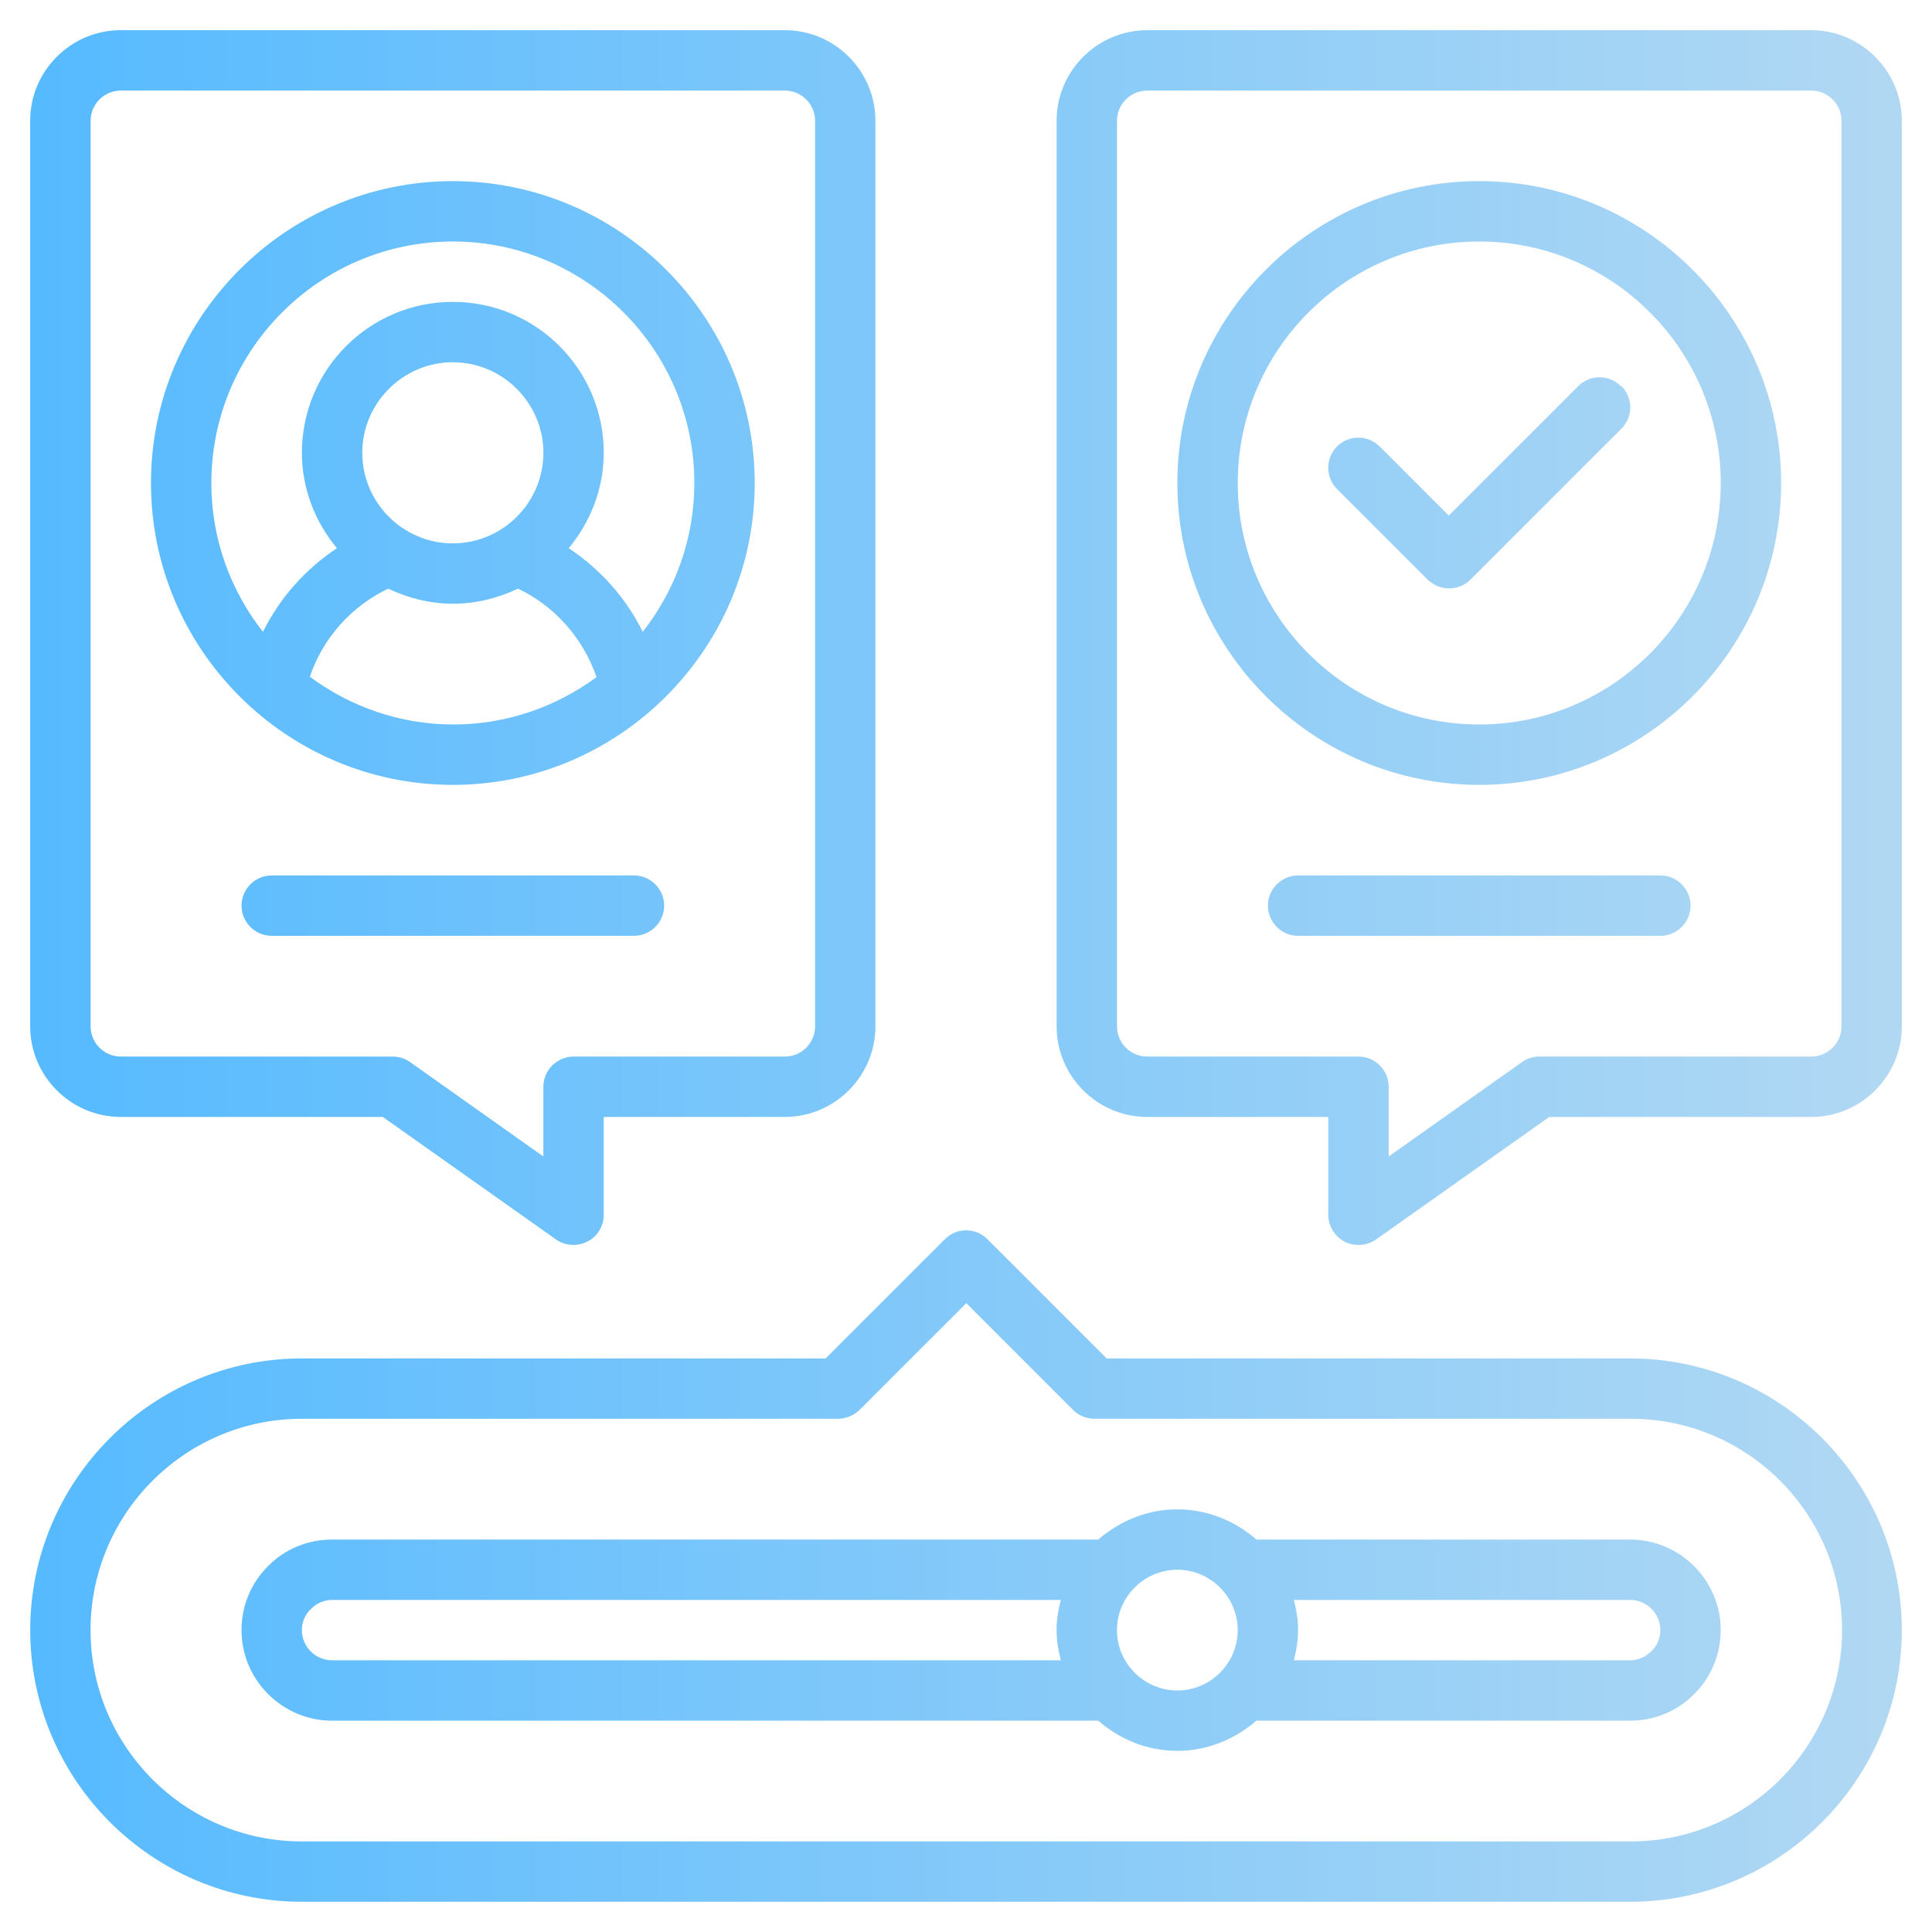<svg width="100" height="100" viewBox="0 0 100 100" fill="none" xmlns="http://www.w3.org/2000/svg">
<path d="M84.375 70.312H57.281L51.109 64.14C50.5 63.53 49.516 63.53 48.906 64.14L42.734 70.312H15.625C7.875 70.312 1.564 76.624 1.564 84.373C1.564 92.123 7.876 98.435 15.625 98.435H84.375C92.125 98.435 98.437 92.123 98.437 84.373C98.437 76.624 92.124 70.312 84.375 70.312H84.375ZM84.375 95.312H15.625C9.594 95.312 4.687 90.405 4.687 84.373C4.687 78.341 9.593 73.435 15.625 73.435H43.375C43.797 73.435 44.188 73.263 44.485 72.982L50.016 67.451L55.547 72.982C55.844 73.279 56.235 73.435 56.657 73.435H84.407C90.438 73.435 95.345 78.341 95.345 84.373C95.345 90.405 90.439 95.312 84.407 95.312H84.375ZM84.375 79.687H65.031C63.938 78.734 62.516 78.124 60.938 78.124C59.359 78.124 57.953 78.734 56.844 79.687H17.188C15.922 79.687 14.735 80.187 13.891 81.046C13 81.921 12.5 83.109 12.5 84.374C12.5 86.952 14.61 89.062 17.188 89.062H56.844C57.938 90.015 59.359 90.624 60.938 90.624C62.516 90.624 63.922 90.015 65.031 89.062H84.375C85.641 89.062 86.829 88.562 87.672 87.702C88.563 86.827 89.063 85.64 89.063 84.374C89.063 81.796 86.954 79.687 84.375 79.687ZM15.625 84.374C15.625 83.952 15.782 83.577 16.11 83.265C16.391 82.984 16.782 82.812 17.188 82.812H54.907C54.782 83.312 54.688 83.827 54.688 84.374C54.688 84.921 54.782 85.437 54.907 85.937H17.188C16.329 85.937 15.625 85.234 15.625 84.374ZM57.814 84.374C57.814 82.655 59.22 81.249 60.939 81.249C62.657 81.249 64.064 82.655 64.064 84.374C64.064 86.093 62.657 87.499 60.939 87.499C59.22 87.499 57.814 86.093 57.814 84.374ZM85.455 85.484C85.173 85.765 84.783 85.937 84.376 85.937H66.971C67.096 85.437 67.189 84.921 67.189 84.374C67.189 83.827 67.096 83.312 66.971 82.812H84.376C85.236 82.812 85.939 83.515 85.939 84.374C85.939 84.796 85.783 85.171 85.455 85.484ZM6.251 57.812H19.813L28.781 64.156C29.047 64.343 29.359 64.437 29.688 64.437C29.938 64.437 30.172 64.374 30.406 64.265C30.922 63.999 31.25 63.468 31.25 62.874V57.812H40.625C43.203 57.812 45.312 55.702 45.312 53.124V6.249C45.312 3.671 43.203 1.562 40.625 1.562H6.25C3.672 1.562 1.562 3.671 1.562 6.249V53.124C1.562 55.702 3.672 57.812 6.25 57.812L6.251 57.812ZM4.689 6.25C4.689 5.391 5.392 4.688 6.251 4.688H40.626C41.486 4.688 42.189 5.391 42.189 6.25V53.125C42.189 53.984 41.486 54.688 40.626 54.688H29.688C28.829 54.688 28.125 55.391 28.125 56.25V59.859L21.219 54.969C20.953 54.781 20.641 54.688 20.313 54.688H6.251C5.392 54.688 4.689 53.984 4.689 53.125V6.25ZM23.439 40.625C32.048 40.625 39.064 33.609 39.064 25C39.064 16.391 32.048 9.375 23.439 9.375C14.829 9.375 7.814 16.391 7.814 25C7.814 33.609 14.829 40.625 23.439 40.625ZM16.032 35.047C16.704 33.031 18.189 31.375 20.095 30.469C21.111 30.953 22.251 31.25 23.454 31.25C24.657 31.25 25.782 30.953 26.814 30.469C28.72 31.375 30.189 33.047 30.876 35.047C28.798 36.578 26.235 37.5 23.47 37.5C20.704 37.5 18.142 36.578 16.064 35.047H16.032ZM23.439 28.125C20.861 28.125 18.751 26.016 18.751 23.438C18.751 20.86 20.861 18.75 23.439 18.75C26.017 18.75 28.126 20.86 28.126 23.438C28.126 26.016 26.017 28.125 23.439 28.125ZM23.439 12.5C30.329 12.5 35.939 18.11 35.939 25C35.939 27.906 34.939 30.578 33.267 32.703C32.408 30.953 31.064 29.453 29.439 28.375C30.548 27.031 31.251 25.313 31.251 23.438C31.251 19.125 27.751 15.625 23.439 15.625C19.126 15.625 15.626 19.125 15.626 23.438C15.626 25.328 16.329 27.031 17.439 28.375C15.814 29.453 14.486 30.938 13.611 32.703C11.939 30.578 10.939 27.907 10.939 25C10.939 18.11 16.548 12.5 23.439 12.5ZM34.377 46.875C34.377 47.734 33.674 48.438 32.815 48.438H14.065C13.205 48.438 12.502 47.734 12.502 46.875C12.502 46.016 13.205 45.313 14.065 45.313H32.815C33.674 45.313 34.377 46.016 34.377 46.875ZM93.752 1.563H59.377C56.799 1.563 54.69 3.673 54.69 6.251V53.126C54.69 55.704 56.799 57.813 59.377 57.813H68.752V62.876C68.752 63.454 69.08 64.001 69.596 64.267C69.83 64.392 70.065 64.439 70.315 64.439C70.627 64.439 70.955 64.345 71.221 64.157L80.189 57.813H93.751C96.329 57.813 98.438 55.704 98.438 53.126V6.251C98.438 3.673 96.329 1.564 93.751 1.564L93.752 1.563ZM95.315 53.125C95.315 53.984 94.612 54.688 93.752 54.688H79.69C79.362 54.688 79.05 54.781 78.784 54.969L71.878 59.86V56.25C71.878 55.391 71.175 54.688 70.315 54.688H59.377C58.518 54.688 57.815 53.985 57.815 53.125V6.25C57.815 5.391 58.518 4.688 59.377 4.688H93.752C94.611 4.688 95.315 5.391 95.315 6.25V53.125ZM76.565 9.375C67.955 9.375 60.94 16.391 60.94 25C60.94 33.609 67.955 40.625 76.565 40.625C85.174 40.625 92.19 33.609 92.19 25C92.19 16.391 85.174 9.375 76.565 9.375ZM76.565 37.5C69.674 37.5 64.065 31.891 64.065 25C64.065 18.11 69.674 12.5 76.565 12.5C83.455 12.5 89.065 18.11 89.065 25C89.065 31.891 83.455 37.5 76.565 37.5ZM87.503 46.875C87.503 47.734 86.8 48.438 85.94 48.438H67.19C66.331 48.438 65.628 47.734 65.628 46.875C65.628 46.016 66.331 45.313 67.19 45.313H85.94C86.8 45.313 87.503 46.016 87.503 46.875ZM83.925 19.984C84.534 20.594 84.534 21.578 83.925 22.188L76.112 30C75.8 30.312 75.409 30.453 75.003 30.453C74.597 30.453 74.206 30.297 73.894 30L69.206 25.312C68.597 24.703 68.597 23.719 69.206 23.109C69.816 22.5 70.8 22.5 71.409 23.109L74.987 26.688L81.691 19.984C82.3 19.375 83.284 19.375 83.894 19.984H83.925Z" fill="url(#paint0_linear_392_271)"/>
<defs>
<linearGradient id="paint0_linear_392_271" x1="1.562" y1="49.998" x2="98.438" y2="49.998" gradientUnits="userSpaceOnUse">
<stop stop-color="#56BAFF"/>
<stop offset="1" stop-color="#B1D8F3"/>
</linearGradient>
</defs>
</svg>
